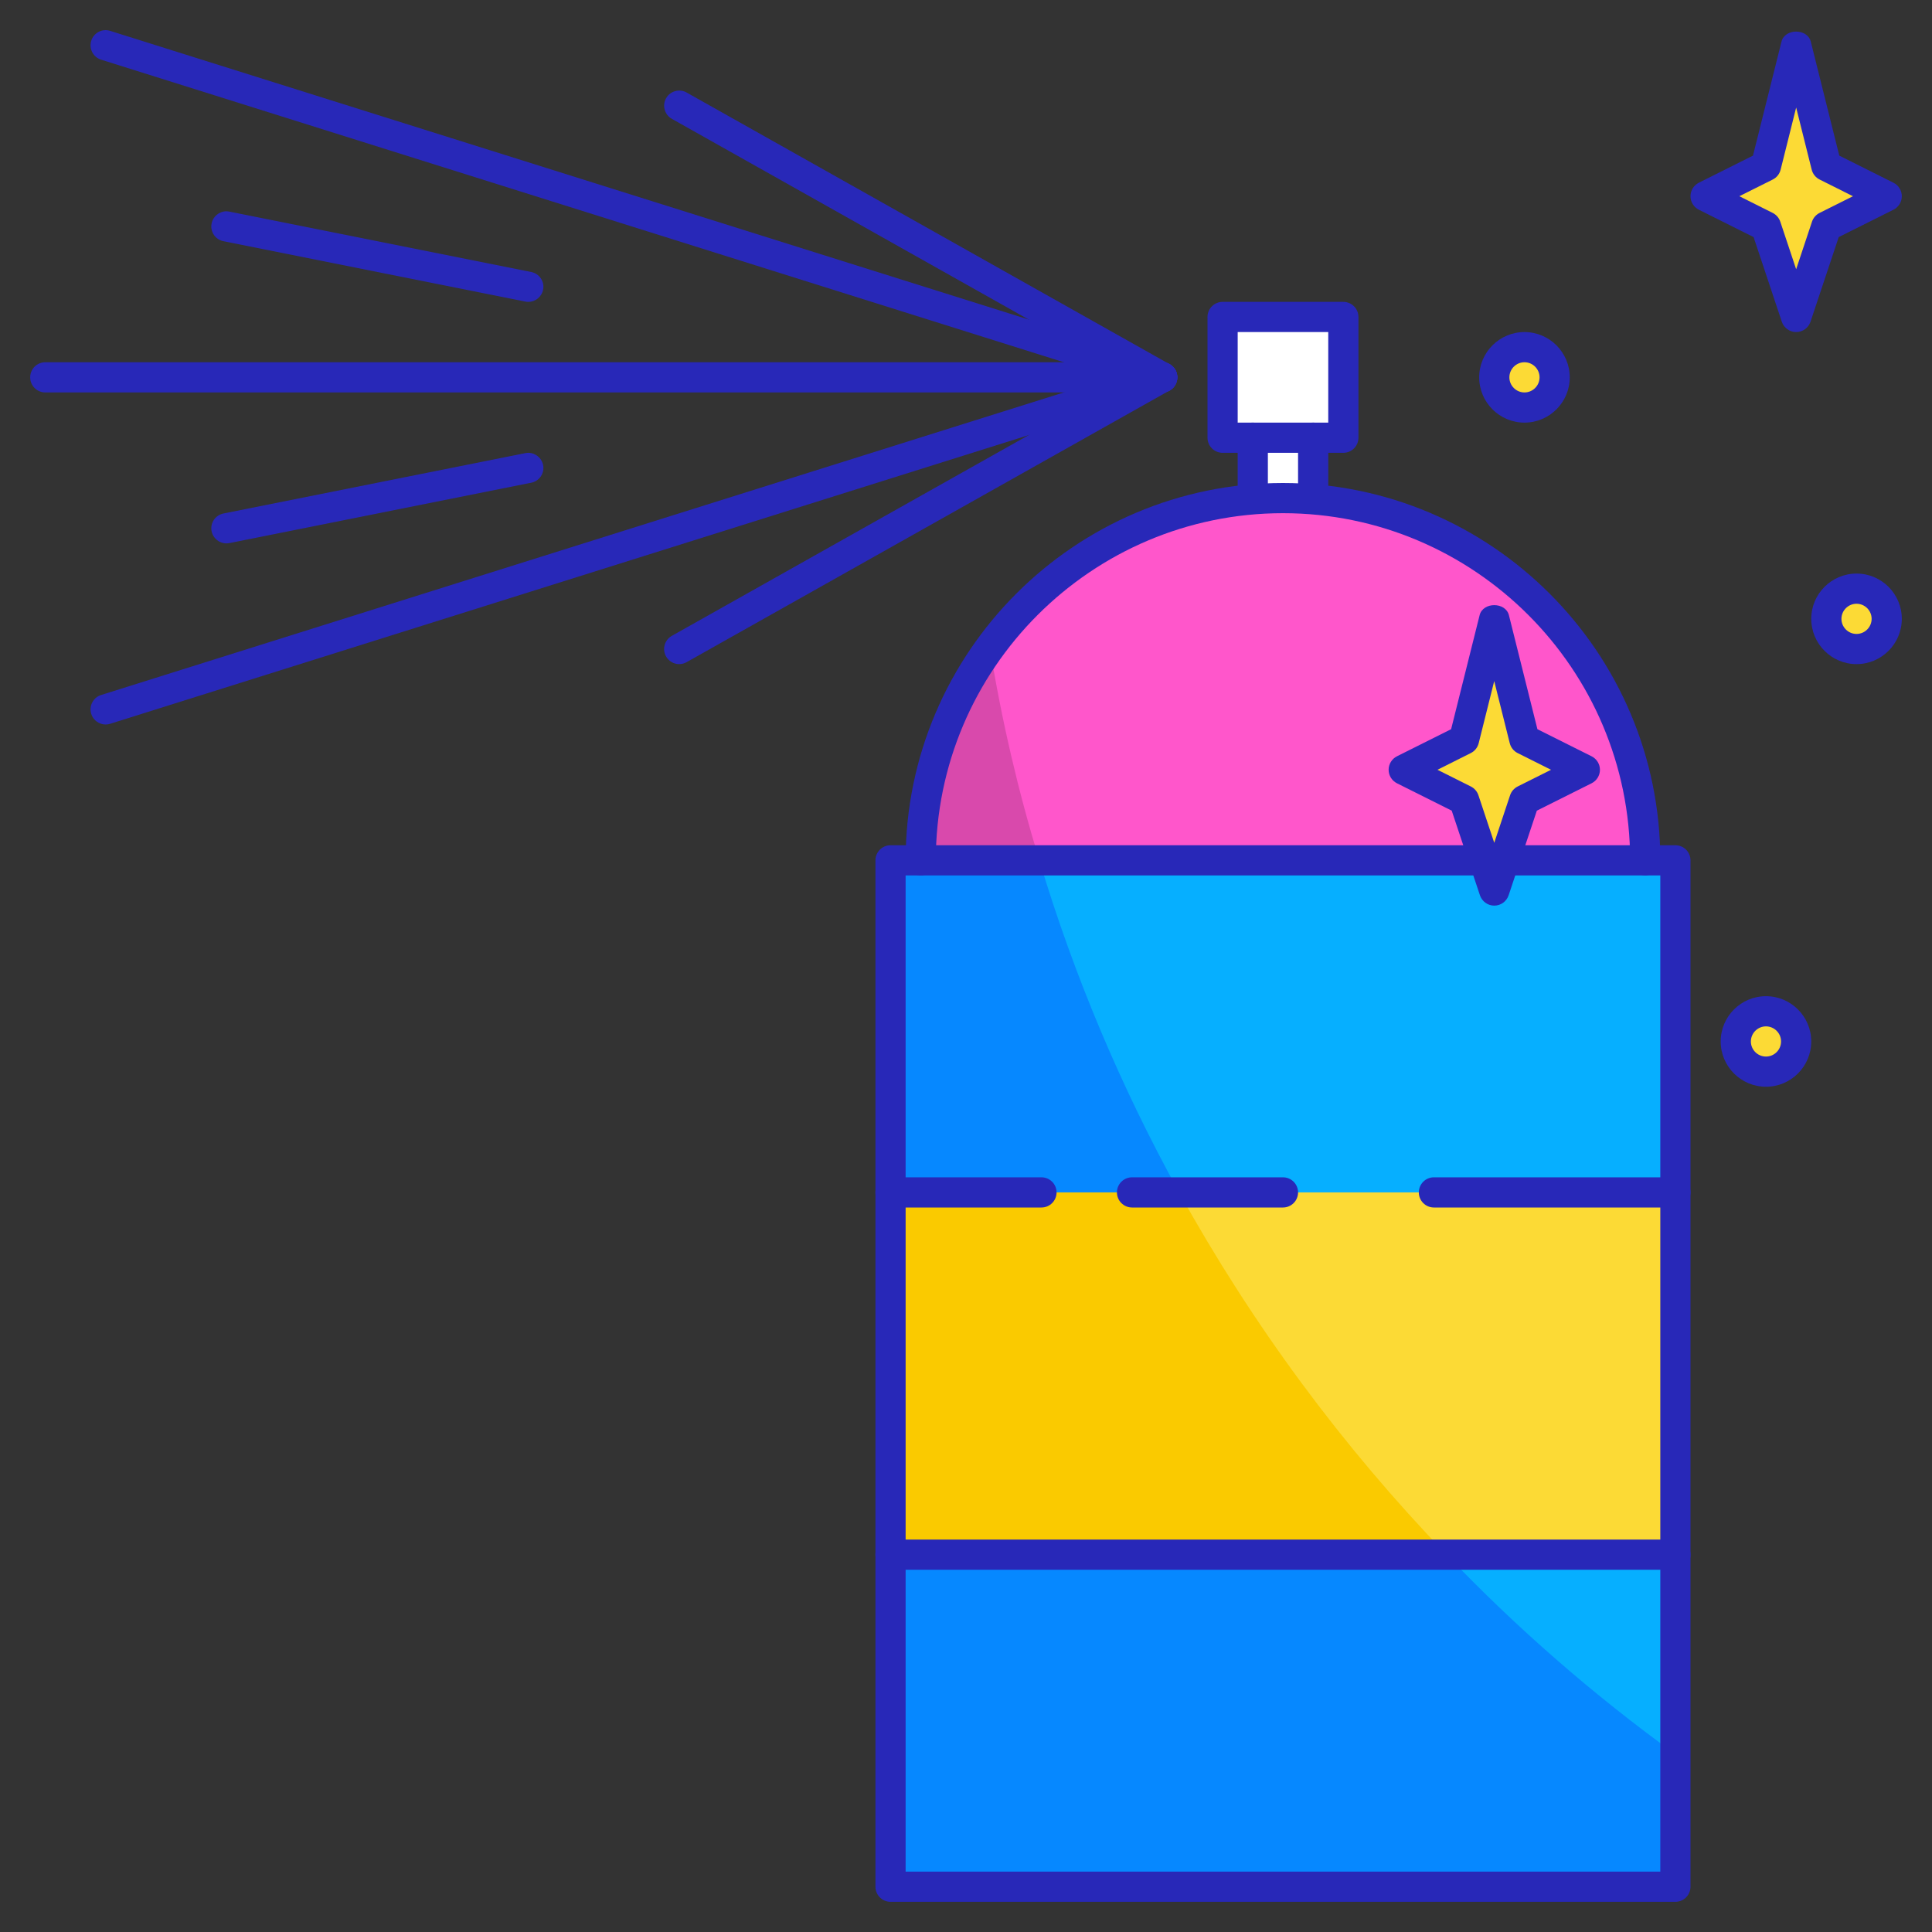 <svg xmlns="http://www.w3.org/2000/svg" xmlns:xlink="http://www.w3.org/1999/xlink" id="Layer_1" x="0px" y="0px" viewBox="0 0 64 64" style="enable-background:new 0 0 64 64;" xml:space="preserve">
<rect x="0" y="0" width="64" height="64" fill="#333333" stroke="none"/>
<style type="text/css">
	.st0{fill:#06AFFF;}
	.st1{fill:#FCDA35;}
	.st2{fill:#FACA00;}
	.st3{fill:#0688FF;}
	.st4{fill:#FFFFFF;}
	.st5{fill:#FF56CB;}
	.st6{fill:#D949AC;}
	.st7{fill:#2828B8;}
	.st8{fill:#EFEFEF;}
</style>
<g>
	<rect x="29.5" y="28.5" class="st0" width="26" height="34"></rect>
	<path class="st3" d="M55.5,58.11v4.39h-26v-34h4.93c1.16,3.86,2.72,7.54,4.63,11c2.43,4.39,5.41,8.42,8.86,12   C50.24,53.93,52.78,56.14,55.5,58.11z"></path>
	<polygon class="st1" points="34.5,39.5 29.5,39.5 29.5,51.5 55.5,51.5 55.5,39.5 47.5,39.5  "></polygon>
	<path class="st5" d="M30.5,28.5c0-6.627,5.373-12,12-12s12,5.373,12,12H30.5z"></path>
	<polygon class="st1" points="62.5,6.5 60.5,5.5 59.5,1.5 58.5,5.5 56.5,6.5 58.5,7.5 59.5,10.5 60.5,7.5  "></polygon>
	<polygon class="st4" points="40.5,10.5 40.5,14.5 41.5,14.5 41.5,16.5 43.5,16.5 43.5,14.5 44.5,14.5 44.5,10.5  "></polygon>
	<circle class="st1" cx="50.5" cy="12.5" r="1"></circle>
	<circle class="st1" cx="61.5" cy="20.5" r="1"></circle>
	<circle class="st1" cx="58.5" cy="34.5" r="1"></circle>
	<path class="st6" d="M34.43,28.5H30.5c0-2.64,0.85-5.07,2.29-7.05C33.18,23.86,33.73,26.21,34.43,28.5z"></path>
	<path class="st2" d="M47.92,51.5H29.5v-12h9.56C41.49,43.89,44.47,47.92,47.92,51.5z"></path>
	<polygon class="st1" points="52.5,25.5 50.5,24.5 49.5,20.5 48.5,24.5 46.5,25.5 48.5,26.5 49.5,29.5 50.5,26.5  "></polygon>
	<g>
		<path class="st7" d="M59.5,11c-0.215,0-0.406-0.138-0.475-0.342l-0.935-2.804l-1.814-0.907C56.107,6.862,56,6.689,56,6.5    s0.107-0.362,0.276-0.447l1.794-0.897l0.944-3.776c0.111-0.445,0.859-0.445,0.971,0l0.944,3.776l1.794,0.897    C62.893,6.138,63,6.311,63,6.5s-0.107,0.362-0.276,0.447l-1.814,0.907l-0.935,2.804C59.906,10.862,59.715,11,59.5,11z M57.618,6.5    l1.105,0.553c0.118,0.06,0.209,0.163,0.251,0.289L59.5,8.919l0.525-1.577c0.042-0.126,0.133-0.229,0.251-0.289L61.382,6.5    l-1.105-0.553c-0.131-0.065-0.226-0.185-0.262-0.326L59.5,3.562l-0.515,2.06c-0.036,0.142-0.131,0.261-0.262,0.326L57.618,6.5z"></path>
		<path class="st7" d="M49.5,30c-0.215,0-0.406-0.138-0.475-0.342l-0.935-2.804l-1.814-0.907C46.107,25.862,46,25.689,46,25.5    s0.107-0.362,0.276-0.447l1.794-0.897l0.944-3.776c0.111-0.445,0.859-0.445,0.971,0l0.944,3.776l1.794,0.897    C52.893,25.138,53,25.311,53,25.5s-0.107,0.362-0.276,0.447l-1.814,0.907l-0.935,2.804C49.906,29.862,49.715,30,49.5,30z     M47.618,25.5l1.105,0.553c0.118,0.06,0.209,0.163,0.251,0.289l0.525,1.577l0.525-1.577c0.042-0.126,0.133-0.229,0.251-0.289    l1.105-0.553l-1.105-0.553c-0.131-0.065-0.226-0.185-0.262-0.326l-0.515-2.06l-0.515,2.06c-0.036,0.142-0.131,0.261-0.262,0.326    L47.618,25.5z"></path>
		<path class="st7" d="M55.5,63h-26c-0.276,0-0.5-0.224-0.5-0.5v-34c0-0.276,0.224-0.5,0.5-0.5h26c0.276,0,0.5,0.224,0.5,0.5v34    C56,62.776,55.776,63,55.5,63z M30,62h25V29H30V62z"></path>
		<path class="st7" d="M54.5,29c-0.276,0-0.5-0.224-0.5-0.5C54,22.159,48.841,17,42.5,17S31,22.159,31,28.5    c0,0.276-0.224,0.5-0.5,0.5S30,28.776,30,28.5C30,21.607,35.607,16,42.5,16S55,21.607,55,28.5C55,28.776,54.776,29,54.5,29z"></path>
		<path class="st7" d="M43.5,17c-0.276,0-0.5-0.224-0.5-0.5v-2c0-0.276,0.224-0.5,0.5-0.5s0.5,0.224,0.5,0.5v2    C44,16.776,43.776,17,43.5,17z"></path>
		<path class="st7" d="M41.5,17c-0.276,0-0.5-0.224-0.5-0.5v-2c0-0.276,0.224-0.5,0.5-0.5s0.5,0.224,0.5,0.5v2    C42,16.776,41.776,17,41.5,17z"></path>
		<path class="st7" d="M38.5,13c-0.05,0-0.1-0.007-0.15-0.023l-35-11C3.087,1.895,2.94,1.613,3.023,1.35    C3.105,1.087,3.385,0.937,3.65,1.023l35,11c0.263,0.082,0.409,0.363,0.326,0.627C38.91,12.863,38.713,13,38.5,13z"></path>
		<path class="st7" d="M3.5,24c-0.213,0-0.41-0.137-0.477-0.35c-0.083-0.264,0.063-0.545,0.326-0.627l35-11    c0.271-0.082,0.546,0.063,0.627,0.326c0.083,0.264-0.063,0.545-0.326,0.627l-35,11C3.6,23.992,3.55,24,3.5,24z"></path>
		<path class="st7" d="M38.5,13h-37C1.224,13,1,12.776,1,12.5S1.224,12,1.5,12h37c0.276,0,0.5,0.224,0.5,0.5S38.776,13,38.5,13z"></path>
		<path class="st7" d="M50.5,14c-0.827,0-1.5-0.673-1.5-1.5s0.673-1.5,1.5-1.5s1.5,0.673,1.5,1.5S51.327,14,50.5,14z M50.5,12    c-0.275,0-0.5,0.225-0.5,0.5s0.225,0.5,0.5,0.5s0.5-0.225,0.5-0.5S50.775,12,50.5,12z"></path>
		<path class="st7" d="M61.5,22c-0.827,0-1.5-0.673-1.5-1.5s0.673-1.5,1.5-1.5s1.5,0.673,1.5,1.5S62.327,22,61.5,22z M61.5,20    c-0.275,0-0.5,0.225-0.5,0.5s0.225,0.5,0.5,0.5s0.5-0.225,0.5-0.5S61.775,20,61.5,20z"></path>
		<path class="st7" d="M58.5,36c-0.827,0-1.5-0.673-1.5-1.5s0.673-1.5,1.5-1.5s1.5,0.673,1.5,1.5S59.327,36,58.5,36z M58.5,34    c-0.275,0-0.5,0.225-0.5,0.5s0.225,0.5,0.5,0.5s0.5-0.225,0.5-0.5S58.775,34,58.5,34z"></path>
		<path class="st7" d="M44.5,15h-4c-0.276,0-0.5-0.224-0.5-0.5v-4c0-0.276,0.224-0.5,0.5-0.5h4c0.276,0,0.5,0.224,0.5,0.5v4    C45,14.776,44.776,15,44.5,15z M41,14h3v-3h-3V14z"></path>
		<path class="st7" d="M22.5,22c-0.175,0-0.344-0.092-0.436-0.255c-0.136-0.24-0.05-0.546,0.19-0.681l16-9    c0.239-0.137,0.545-0.051,0.681,0.19c0.136,0.24,0.05,0.546-0.19,0.681l-16,9C22.668,21.979,22.583,22,22.5,22z"></path>
		<path class="st7" d="M38.5,13c-0.083,0-0.168-0.021-0.245-0.064l-16-9c-0.24-0.135-0.326-0.44-0.19-0.681    c0.135-0.241,0.441-0.326,0.681-0.19l16,9c0.24,0.135,0.326,0.44,0.19,0.681C38.844,12.908,38.674,13,38.5,13z"></path>
		<path class="st7" d="M7.499,18c-0.233,0-0.441-0.164-0.489-0.402c-0.055-0.271,0.121-0.534,0.393-0.588l10-2    c0.258-0.054,0.533,0.12,0.588,0.393c0.055,0.271-0.121,0.534-0.393,0.588l-10,2C7.565,17.997,7.532,18,7.499,18z"></path>
		<path class="st7" d="M17.501,10c-0.033,0-0.066-0.003-0.099-0.01l-10-2C7.131,7.937,6.955,7.673,7.01,7.402    C7.064,7.13,7.338,6.954,7.598,7.01l10,2c0.271,0.054,0.447,0.317,0.393,0.588C17.942,9.836,17.734,10,17.501,10z"></path>
		<path class="st7" d="M55.5,52h-26c-0.276,0-0.5-0.224-0.5-0.5s0.224-0.5,0.5-0.5h26c0.276,0,0.5,0.224,0.5,0.5S55.776,52,55.5,52z    "></path>
		<path class="st7" d="M55.5,40h-8c-0.276,0-0.5-0.224-0.5-0.5s0.224-0.5,0.5-0.5h8c0.276,0,0.5,0.224,0.5,0.5S55.776,40,55.5,40z"></path>
		<path class="st7" d="M42.5,40h-5c-0.276,0-0.5-0.224-0.5-0.5s0.224-0.5,0.5-0.5h5c0.276,0,0.5,0.224,0.5,0.5S42.776,40,42.5,40z"></path>
		<path class="st7" d="M34.5,40h-5c-0.276,0-0.5-0.224-0.5-0.5s0.224-0.5,0.5-0.5h5c0.276,0,0.5,0.224,0.5,0.5S34.776,40,34.5,40z"></path>
	</g>
</g>
</svg>